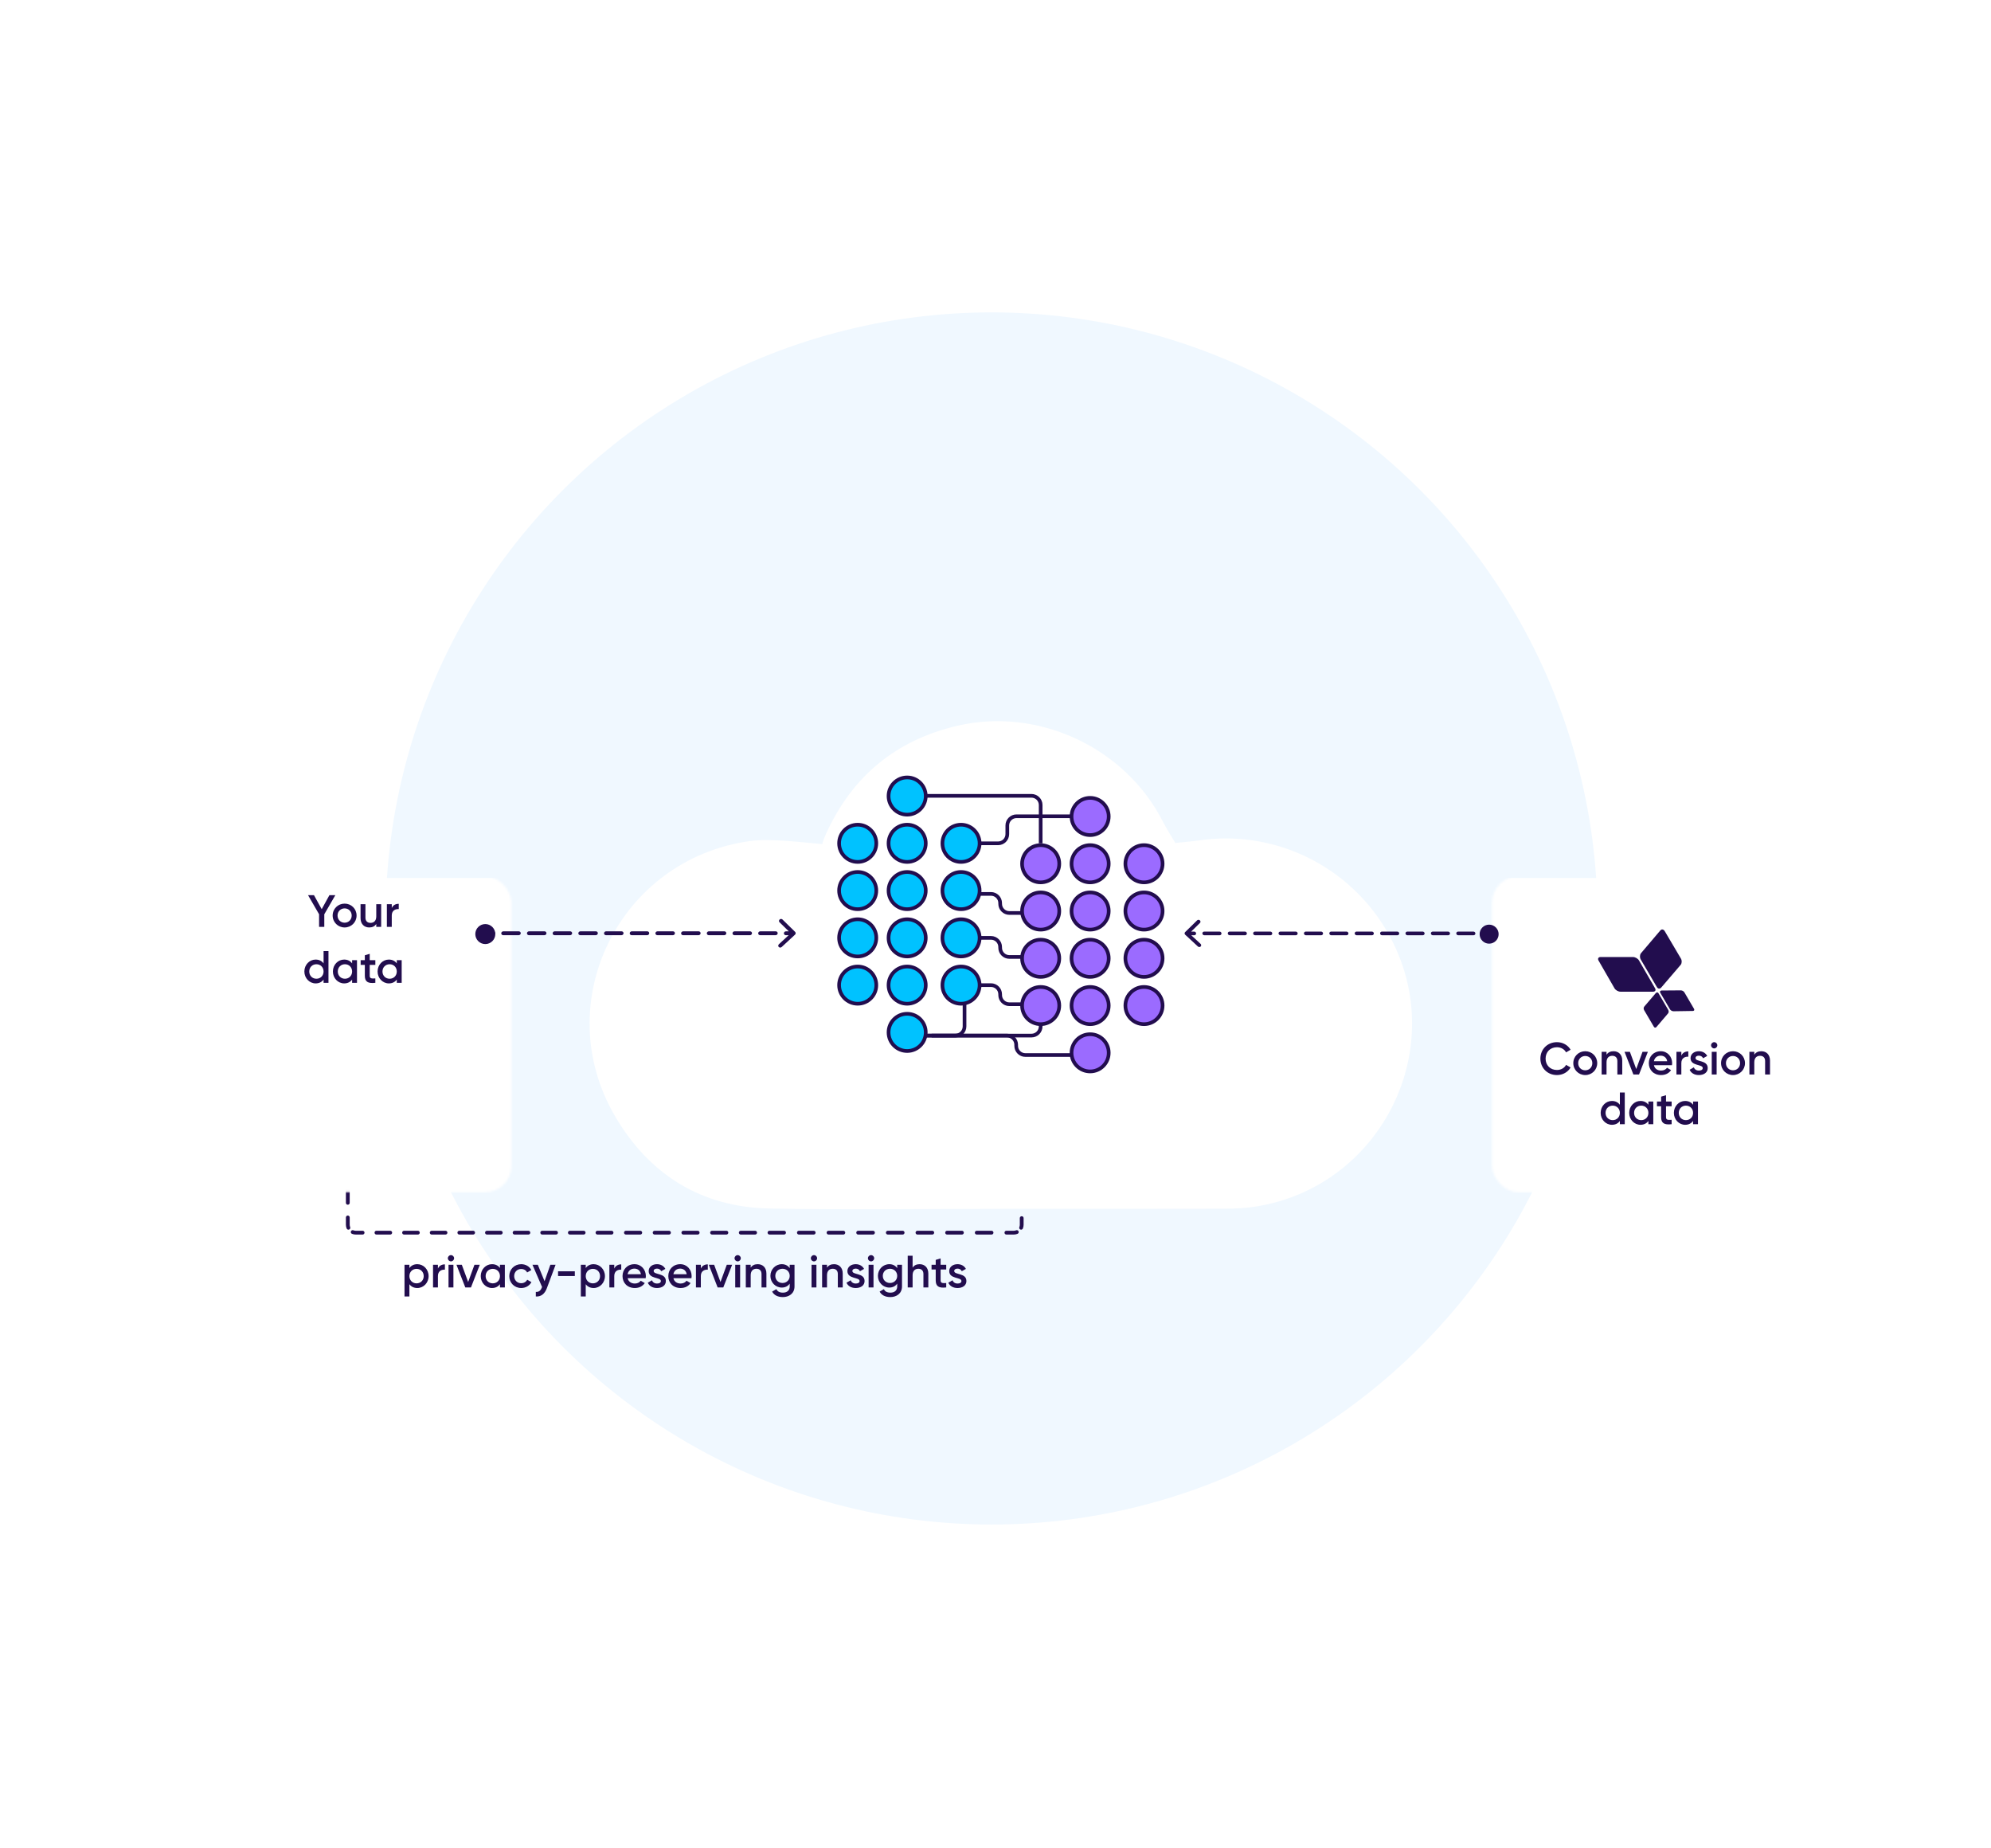 <?xml version="1.0" encoding="UTF-8"?> <svg xmlns="http://www.w3.org/2000/svg" width="961" height="892" viewBox="0 0 961 892" fill="none"><circle cx="478.596" cy="443.229" r="292.479" fill="#F0F8FF"></circle><path d="M167.228 534.011C167.586 533.654 168.165 533.654 168.522 534.011L174.345 539.834C174.703 540.192 174.703 540.771 174.345 541.128C173.988 541.486 173.409 541.486 173.051 541.128L167.875 535.952L162.699 541.128C162.342 541.486 161.763 541.486 161.405 541.128C161.048 540.771 161.048 540.192 161.405 539.834L167.228 534.011ZM494.063 555.817C494.063 556.322 493.654 556.732 493.148 556.732C492.643 556.732 492.233 556.322 492.233 555.817H494.063ZM492.233 562.22C492.233 561.715 492.643 561.305 493.148 561.305C493.654 561.305 494.063 561.715 494.063 562.22H492.233ZM494.063 568.624C494.063 569.13 493.654 569.539 493.148 569.539C492.643 569.539 492.233 569.13 492.233 568.624H494.063ZM492.233 575.028C492.233 574.523 492.643 574.113 493.148 574.113C493.654 574.113 494.063 574.523 494.063 575.028H492.233ZM494.063 581.432C494.063 581.937 493.654 582.347 493.148 582.347C492.643 582.347 492.233 581.937 492.233 581.432H494.063ZM492.233 587.835C492.233 587.33 492.643 586.92 493.148 586.92C493.654 586.92 494.063 587.33 494.063 587.835H492.233ZM493.704 592.849C493.51 593.316 492.975 593.537 492.508 593.344C492.041 593.15 491.82 592.615 492.013 592.148L493.704 592.849ZM490.442 593.72C490.908 593.526 491.444 593.748 491.637 594.214C491.831 594.681 491.609 595.217 491.143 595.41L490.442 593.72ZM485.754 595.77C485.248 595.77 484.839 595.36 484.839 594.855C484.839 594.349 485.248 593.94 485.754 593.94V595.77ZM478.6 593.94C479.105 593.94 479.515 594.349 479.515 594.855C479.515 595.36 479.105 595.77 478.6 595.77V593.94ZM471.446 595.77C470.94 595.77 470.531 595.36 470.531 594.855C470.531 594.349 470.94 593.94 471.446 593.94V595.77ZM464.292 593.94C464.797 593.94 465.207 594.349 465.207 594.855C465.207 595.36 464.797 595.77 464.292 595.77V593.94ZM457.138 595.77C456.632 595.77 456.223 595.36 456.223 594.855C456.223 594.349 456.632 593.94 457.138 593.94V595.77ZM449.984 593.94C450.489 593.94 450.899 594.349 450.899 594.855C450.899 595.36 450.489 595.77 449.984 595.77V593.94ZM442.83 595.77C442.324 595.77 441.915 595.36 441.915 594.855C441.915 594.349 442.324 593.94 442.83 593.94V595.77ZM435.676 593.94C436.181 593.94 436.591 594.349 436.591 594.855C436.591 595.36 436.181 595.77 435.676 595.77V593.94ZM428.522 595.77C428.016 595.77 427.607 595.36 427.607 594.855C427.607 594.349 428.016 593.94 428.522 593.94V595.77ZM421.368 593.94C421.873 593.94 422.283 594.349 422.283 594.855C422.283 595.36 421.873 595.77 421.368 595.77V593.94ZM414.214 595.77C413.708 595.77 413.299 595.36 413.299 594.855C413.299 594.349 413.708 593.94 414.214 593.94V595.77ZM407.06 593.94C407.565 593.94 407.975 594.349 407.975 594.855C407.975 595.36 407.565 595.77 407.06 595.77V593.94ZM399.906 595.77C399.4 595.77 398.991 595.36 398.991 594.855C398.991 594.349 399.4 593.94 399.906 593.94V595.77ZM392.751 593.94C393.257 593.94 393.666 594.349 393.666 594.855C393.666 595.36 393.257 595.77 392.751 595.77V593.94ZM385.597 595.77C385.092 595.77 384.682 595.36 384.682 594.855C384.682 594.349 385.092 593.94 385.597 593.94V595.77ZM378.443 593.94C378.949 593.94 379.358 594.349 379.358 594.855C379.358 595.36 378.949 595.77 378.443 595.77V593.94ZM371.402 595.77C370.897 595.77 370.487 595.36 370.487 594.855C370.487 594.349 370.897 593.94 371.402 593.94V595.77ZM364.473 593.94C364.978 593.94 365.388 594.349 365.388 594.855C365.388 595.36 364.978 595.77 364.473 595.77V593.94ZM357.544 595.77C357.038 595.77 356.629 595.36 356.629 594.855C356.629 594.349 357.038 593.94 357.544 593.94V595.77ZM350.615 593.94C351.12 593.94 351.53 594.349 351.53 594.855C351.53 595.36 351.12 595.77 350.615 595.77V593.94ZM343.686 595.77C343.18 595.77 342.771 595.36 342.771 594.855C342.771 594.349 343.18 593.94 343.686 593.94V595.77ZM336.757 593.94C337.262 593.94 337.672 594.349 337.672 594.855C337.672 595.36 337.262 595.77 336.757 595.77V593.94ZM329.828 595.77C329.322 595.77 328.913 595.36 328.913 594.855C328.913 594.349 329.322 593.94 329.828 593.94V595.77ZM322.899 593.94C323.404 593.94 323.814 594.349 323.814 594.855C323.814 595.36 323.404 595.77 322.899 595.77V593.94ZM315.97 595.77C315.464 595.77 315.055 595.36 315.055 594.855C315.055 594.349 315.464 593.94 315.97 593.94V595.77ZM309.04 593.94C309.546 593.94 309.955 594.349 309.955 594.855C309.955 595.36 309.546 595.77 309.04 595.77V593.94ZM302.111 595.77C301.606 595.77 301.196 595.36 301.196 594.855C301.196 594.349 301.606 593.94 302.111 593.94V595.77ZM295.182 593.94C295.688 593.94 296.097 594.349 296.097 594.855C296.097 595.36 295.688 595.77 295.182 595.77V593.94ZM288.384 595.77C287.878 595.77 287.469 595.36 287.469 594.855C287.469 594.349 287.878 593.94 288.384 593.94V595.77ZM281.716 593.94C282.221 593.94 282.631 594.349 282.631 594.855C282.631 595.36 282.221 595.77 281.716 595.77V593.94ZM275.048 595.77C274.542 595.77 274.133 595.36 274.133 594.855C274.133 594.349 274.542 593.94 275.048 593.94V595.77ZM268.38 593.94C268.885 593.94 269.295 594.349 269.295 594.855C269.295 595.36 268.885 595.77 268.38 595.77V593.94ZM261.712 595.77C261.206 595.77 260.797 595.36 260.797 594.855C260.797 594.349 261.206 593.94 261.712 593.94V595.77ZM255.043 593.94C255.549 593.94 255.958 594.349 255.958 594.855C255.958 595.36 255.549 595.77 255.043 595.77V593.94ZM248.375 595.77C247.87 595.77 247.46 595.36 247.46 594.855C247.46 594.349 247.87 593.94 248.375 593.94V595.77ZM241.707 593.94C242.213 593.94 242.622 594.349 242.622 594.855C242.622 595.36 242.213 595.77 241.707 595.77V593.94ZM235.039 595.77C234.534 595.77 234.124 595.36 234.124 594.855C234.124 594.349 234.534 593.94 235.039 593.94V595.77ZM228.371 593.94C228.877 593.94 229.286 594.349 229.286 594.855C229.286 595.36 228.877 595.77 228.371 595.77V593.94ZM221.703 595.77C221.198 595.77 220.788 595.36 220.788 594.855C220.788 594.349 221.198 593.94 221.703 593.94V595.77ZM215.035 593.94C215.54 593.94 215.95 594.349 215.95 594.855C215.95 595.36 215.54 595.77 215.035 595.77V593.94ZM208.367 595.77C207.862 595.77 207.452 595.36 207.452 594.855C207.452 594.349 207.862 593.94 208.367 593.94V595.77ZM201.699 593.94C202.204 593.94 202.614 594.349 202.614 594.855C202.614 595.36 202.204 595.77 201.699 595.77V593.94ZM195.031 595.77C194.526 595.77 194.116 595.36 194.116 594.855C194.116 594.349 194.526 593.94 195.031 593.94V595.77ZM188.363 593.94C188.868 593.94 189.278 594.349 189.278 594.855C189.278 595.36 188.868 595.77 188.363 595.77V593.94ZM181.695 595.77C181.189 595.77 180.78 595.36 180.78 594.855C180.78 594.349 181.189 593.94 181.695 593.94V595.77ZM175.027 593.94C175.532 593.94 175.942 594.349 175.942 594.855C175.942 595.36 175.532 595.77 175.027 595.77V593.94ZM169.881 595.41C169.414 595.217 169.193 594.681 169.386 594.214C169.58 593.748 170.115 593.526 170.582 593.72L169.881 595.41ZM169.01 592.148C169.204 592.615 168.982 593.15 168.515 593.344C168.049 593.537 167.513 593.316 167.32 592.849L169.01 592.148ZM166.96 587.514C166.96 587.008 167.37 586.599 167.875 586.599C168.381 586.599 168.79 587.008 168.79 587.514H166.96ZM168.79 580.466C168.79 580.972 168.381 581.381 167.875 581.381C167.37 581.381 166.96 580.972 166.96 580.466H168.79ZM166.96 573.419C166.96 572.913 167.37 572.504 167.875 572.504C168.381 572.504 168.79 572.913 168.79 573.419H166.96ZM168.79 566.371C168.79 566.877 168.381 567.286 167.875 567.286C167.37 567.286 166.96 566.877 166.96 566.371H168.79ZM166.96 559.324C166.96 558.819 167.37 558.409 167.875 558.409C168.381 558.409 168.79 558.819 168.79 559.324H166.96ZM168.79 552.277C168.79 552.782 168.381 553.192 167.875 553.192C167.37 553.192 166.96 552.782 166.96 552.277H168.79ZM166.96 545.229C166.96 544.724 167.37 544.314 167.875 544.314C168.381 544.314 168.79 544.724 168.79 545.229H166.96ZM168.79 538.182C168.79 538.687 168.381 539.097 167.875 539.097C167.37 539.097 166.96 538.687 166.96 538.182H168.79ZM494.063 552.615V555.817H492.233V552.615H494.063ZM494.063 562.22V568.624H492.233V562.22H494.063ZM494.063 575.028V581.432H492.233V575.028H494.063ZM494.063 587.835V591.037H492.233V587.835H494.063ZM494.063 591.037C494.063 591.677 493.936 592.29 493.704 592.849L492.013 592.148C492.155 591.807 492.233 591.432 492.233 591.037H494.063ZM491.143 595.41C490.583 595.642 489.971 595.77 489.331 595.77V593.94C489.726 593.94 490.101 593.861 490.442 593.72L491.143 595.41ZM489.331 595.77H485.754V593.94H489.331V595.77ZM478.6 595.77H471.446V593.94H478.6V595.77ZM464.292 595.77H457.138V593.94H464.292V595.77ZM449.984 595.77H442.83V593.94H449.984V595.77ZM435.676 595.77H428.522V593.94H435.676V595.77ZM421.368 595.77H414.214V593.94H421.368V595.77ZM407.06 595.77H399.906V593.94H407.06V595.77ZM392.751 595.77H385.597V593.94H392.751V595.77ZM378.443 595.77H374.866V593.94H378.443V595.77ZM374.866 595.77H371.402V593.94H374.866V595.77ZM364.473 595.77H357.544V593.94H364.473V595.77ZM350.615 595.77H343.686V593.94H350.615V595.77ZM336.757 595.77H329.828V593.94H336.757V595.77ZM322.899 595.77H315.97V593.94H322.899V595.77ZM309.04 595.77H302.111V593.94H309.04V595.77ZM295.182 595.77H291.718V593.94H295.182V595.77ZM291.718 595.77H288.384V593.94H291.718V595.77ZM281.716 595.77H275.048V593.94H281.716V595.77ZM268.38 595.77H261.712V593.94H268.38V595.77ZM255.043 595.77H248.375V593.94H255.043V595.77ZM241.707 595.77H235.039V593.94H241.707V595.77ZM228.371 595.77H221.703V593.94H228.371V595.77ZM215.035 595.77H208.367V593.94H215.035V595.77ZM201.699 595.77H195.031V593.94H201.699V595.77ZM188.363 595.77H181.695V593.94H188.363V595.77ZM175.027 595.77H171.693V593.94H175.027V595.77ZM171.693 595.77C171.053 595.77 170.44 595.642 169.881 595.41L170.582 593.72C170.923 593.861 171.297 593.94 171.693 593.94V595.77ZM167.32 592.849C167.088 592.29 166.96 591.677 166.96 591.037H168.79C168.79 591.432 168.869 591.807 169.01 592.148L167.32 592.849ZM166.96 591.037V587.514H168.79V591.037H166.96ZM166.96 580.466V573.419H168.79V580.466H166.96ZM166.96 566.371V559.324H168.79V566.371H166.96ZM166.96 552.277V545.229H168.79V552.277H166.96ZM166.96 538.182V534.658H168.79V538.182H166.96Z" fill="#220D4E"></path><g filter="url(#filter0_d_9710_376925)"><path d="M482.68 542.177C445.615 542.188 408.55 542.713 371.495 542.023C338.477 541.415 313.39 525.648 296.922 497.584C264.667 442.641 298.9 373.238 362.309 364.659C371.825 363.372 387.254 365.336 396.904 366.18C396.904 366.18 397.139 364.659 398.735 361.137C411.289 333.485 432.463 315.957 462.134 309.057C501.258 299.953 543.174 319.664 561.289 355.308C563.133 358.933 567.314 365.617 567.314 365.617C567.314 365.617 574.811 364.958 578.673 364.391C617.077 358.737 654.935 378.604 672.278 413.506C698.941 467.162 665.522 531.673 606.119 541.075C601.238 541.848 596.233 542.105 591.289 542.116C555.089 542.208 518.879 542.167 482.68 542.177Z" fill="white"></path></g><path d="M446.915 384.049H497.867C500.316 384.049 502.301 386.034 502.301 388.482V406.968" stroke="#220D4E" stroke-width="1.773"></path><path d="M446.915 499.754H497.867C500.316 499.754 502.301 497.769 502.301 495.32V488.46" stroke="#220D4E" stroke-width="1.773"></path><path d="M449.672 499.754H486.053C488.502 499.754 490.487 501.739 490.487 504.187V504.706C490.487 507.155 492.472 509.14 494.92 509.14H518.241" stroke="#220D4E" stroke-width="1.773"></path><path d="M436.24 499.754H461.118C463.567 499.754 465.552 497.769 465.552 495.32V484.619" stroke="#220D4E" stroke-width="1.773"></path><path d="M470.786 406.967H481.766C484.215 406.967 486.199 404.982 486.199 402.533V398.344C486.199 395.895 488.184 393.91 490.633 393.91H517.273" stroke="#220D4E" stroke-width="1.773"></path><path d="M470.786 431.377H478.317C480.766 431.377 482.751 433.362 482.751 435.81V436.16C482.751 438.608 484.736 440.593 487.184 440.593H493.515" stroke="#220D4E" stroke-width="1.773"></path><path d="M470.786 452.592H478.317C480.766 452.592 482.751 454.577 482.751 457.025V457.374C482.751 459.823 484.736 461.808 487.184 461.808H493.515" stroke="#220D4E" stroke-width="1.773"></path><path d="M470.786 475.402H478.317C480.766 475.402 482.751 477.387 482.751 479.836V480.185C482.751 482.634 484.736 484.619 487.184 484.619H493.515" stroke="#220D4E" stroke-width="1.773"></path><circle cx="437.858" cy="384.155" r="8.976" fill="#00C2FF" stroke="#220D4E" stroke-width="1.773"></circle><circle cx="437.858" cy="498.214" r="8.976" fill="#00C2FF" stroke="#220D4E" stroke-width="1.773"></circle><circle cx="437.858" cy="406.966" r="8.976" fill="#00C2FF" stroke="#220D4E" stroke-width="1.773"></circle><circle cx="437.858" cy="452.593" r="8.976" fill="#00C2FF" stroke="#220D4E" stroke-width="1.773"></circle><circle cx="437.858" cy="475.403" r="8.976" fill="#00C2FF" stroke="#220D4E" stroke-width="1.773"></circle><circle cx="437.858" cy="429.778" r="8.976" fill="#00C2FF" stroke="#220D4E" stroke-width="1.773"></circle><circle cx="413.988" cy="452.593" r="8.976" fill="#00C2FF" stroke="#220D4E" stroke-width="1.773"></circle><circle cx="413.988" cy="406.966" r="8.976" fill="#00C2FF" stroke="#220D4E" stroke-width="1.773"></circle><circle cx="413.988" cy="475.403" r="8.976" fill="#00C2FF" stroke="#220D4E" stroke-width="1.773"></circle><circle cx="463.86" cy="452.593" r="8.976" fill="#00C2FF" stroke="#220D4E" stroke-width="1.773"></circle><circle cx="413.988" cy="429.778" r="8.976" fill="#00C2FF" stroke="#220D4E" stroke-width="1.773"></circle><circle cx="463.86" cy="406.966" r="8.976" fill="#00C2FF" stroke="#220D4E" stroke-width="1.773"></circle><circle cx="463.86" cy="475.403" r="8.976" fill="#00C2FF" stroke="#220D4E" stroke-width="1.773"></circle><circle cx="463.86" cy="429.778" r="8.976" fill="#00C2FF" stroke="#220D4E" stroke-width="1.773"></circle><circle cx="526.172" cy="394.017" r="8.976" fill="#9B6BFF" stroke="#220D4E" stroke-width="1.773"></circle><circle cx="526.172" cy="508.075" r="8.976" fill="#9B6BFF" stroke="#220D4E" stroke-width="1.773"></circle><circle cx="526.172" cy="416.827" r="8.976" fill="#9B6BFF" stroke="#220D4E" stroke-width="1.773"></circle><circle cx="526.172" cy="462.454" r="8.976" fill="#9B6BFF" stroke="#220D4E" stroke-width="1.773"></circle><circle cx="526.172" cy="485.265" r="8.976" fill="#9B6BFF" stroke="#220D4E" stroke-width="1.773"></circle><circle cx="526.172" cy="439.64" r="8.976" fill="#9B6BFF" stroke="#220D4E" stroke-width="1.773"></circle><circle cx="502.302" cy="462.454" r="8.976" fill="#9B6BFF" stroke="#220D4E" stroke-width="1.773"></circle><circle cx="502.302" cy="416.827" r="8.976" fill="#9B6BFF" stroke="#220D4E" stroke-width="1.773"></circle><circle cx="502.302" cy="485.265" r="8.976" fill="#9B6BFF" stroke="#220D4E" stroke-width="1.773"></circle><circle cx="552.174" cy="462.454" r="8.976" fill="#9B6BFF" stroke="#220D4E" stroke-width="1.773"></circle><circle cx="502.302" cy="439.64" r="8.976" fill="#9B6BFF" stroke="#220D4E" stroke-width="1.773"></circle><circle cx="552.174" cy="416.827" r="8.976" fill="#9B6BFF" stroke="#220D4E" stroke-width="1.773"></circle><circle cx="552.174" cy="485.265" r="8.976" fill="#9B6BFF" stroke="#220D4E" stroke-width="1.773"></circle><circle cx="552.174" cy="439.64" r="8.976" fill="#9B6BFF" stroke="#220D4E" stroke-width="1.773"></circle><g filter="url(#filter1_d_9710_376925)"><mask id="mask0_9710_376925" style="mask-type:alpha" maskUnits="userSpaceOnUse" x="94" y="375" width="153" height="153"><rect x="94.553" y="375.525" width="152.291" height="152.388" rx="12.636" fill="#C4C4C4"></rect></mask><g mask="url(#mask0_9710_376925)"><rect x="93.764" y="376.275" width="153.9" height="152.671" fill="white"></rect></g></g><path d="M161.862 431.982H158.997L155.28 438.76L151.541 431.982H148.677L154.012 441.209V447.287H156.527V441.209L161.862 431.982ZM166.337 447.571C169.551 447.571 172.109 445.057 172.109 441.821C172.109 438.563 169.551 436.07 166.337 436.07C163.144 436.07 160.564 438.563 160.564 441.821C160.564 445.057 163.144 447.571 166.337 447.571ZM166.337 445.276C164.413 445.276 162.926 443.811 162.926 441.821C162.926 439.831 164.413 438.366 166.337 438.366C168.261 438.366 169.748 439.831 169.748 441.821C169.748 443.811 168.261 445.276 166.337 445.276ZM181.613 436.355V442.214C181.613 444.445 180.388 445.363 178.836 445.363C177.349 445.363 176.387 444.488 176.387 442.827V436.355H174.026V443.067C174.026 445.91 175.775 447.571 178.224 447.571C179.71 447.571 180.891 447.025 181.613 445.888V447.287H183.974V436.355H181.613ZM189.097 438.191V436.355H186.735V447.287H189.097V441.777C189.097 439.328 190.912 438.607 192.464 438.716V436.158C191.086 436.158 189.753 436.705 189.097 438.191ZM156.18 458.982V464.907C155.349 463.77 154.059 463.07 152.354 463.07C149.38 463.07 146.91 465.563 146.91 468.821C146.91 472.057 149.38 474.571 152.354 474.571C154.059 474.571 155.349 473.872 156.18 472.713V474.287H158.542V458.982H156.18ZM152.726 472.319C150.758 472.319 149.271 470.854 149.271 468.821C149.271 466.787 150.758 465.323 152.726 465.323C154.693 465.323 156.18 466.787 156.18 468.821C156.18 470.854 154.693 472.319 152.726 472.319ZM169.952 463.355V464.907C169.122 463.77 167.832 463.07 166.126 463.07C163.153 463.07 160.682 465.563 160.682 468.821C160.682 472.057 163.153 474.571 166.126 474.571C167.832 474.571 169.122 473.872 169.952 472.713V474.287H172.314V463.355H169.952ZM166.498 472.319C164.53 472.319 163.043 470.854 163.043 468.821C163.043 466.787 164.53 465.323 166.498 465.323C168.466 465.323 169.952 466.787 169.952 468.821C169.952 470.854 168.466 472.319 166.498 472.319ZM181.167 465.629V463.355H178.455V460.294L176.094 460.993V463.355H174.082V465.629H176.094V470.876C176.094 473.719 177.537 474.724 181.167 474.287V472.166C179.374 472.254 178.455 472.276 178.455 470.876V465.629H181.167ZM191.518 463.355V464.907C190.687 463.77 189.397 463.07 187.692 463.07C184.718 463.07 182.248 465.563 182.248 468.821C182.248 472.057 184.718 474.571 187.692 474.571C189.397 474.571 190.687 473.872 191.518 472.713V474.287H193.88V463.355H191.518ZM188.064 472.319C186.096 472.319 184.609 470.854 184.609 468.821C184.609 466.787 186.096 465.323 188.064 465.323C190.032 465.323 191.518 466.787 191.518 468.821C191.518 470.854 190.032 472.319 188.064 472.319Z" fill="#220D4E"></path><path d="M201.431 610.07C199.726 610.07 198.436 610.77 197.605 611.929V610.355H195.244V625.66H197.605V619.735C198.436 620.872 199.726 621.571 201.431 621.571C204.405 621.571 206.876 619.079 206.876 615.821C206.876 612.585 204.405 610.07 201.431 610.07ZM201.06 619.319C199.092 619.319 197.605 617.854 197.605 615.821C197.605 613.787 199.092 612.323 201.06 612.323C203.028 612.323 204.514 613.787 204.514 615.821C204.514 617.854 203.028 619.319 201.06 619.319ZM211.377 612.191V610.355H209.016V621.287H211.377V615.777C211.377 613.328 213.192 612.607 214.745 612.716V610.158C213.367 610.158 212.033 610.705 211.377 612.191ZM217.67 608.715C218.501 608.715 219.179 608.015 219.179 607.206C219.179 606.375 218.501 605.697 217.67 605.697C216.839 605.697 216.161 606.375 216.161 607.206C216.161 608.015 216.839 608.715 217.67 608.715ZM216.489 621.287H218.851V610.355H216.489V621.287ZM229.005 610.355L225.965 618.663L222.904 610.355H220.324L224.588 621.287H227.321L231.585 610.355H229.005ZM241.312 610.355V611.907C240.481 610.77 239.191 610.07 237.485 610.07C234.512 610.07 232.041 612.563 232.041 615.821C232.041 619.057 234.512 621.571 237.485 621.571C239.191 621.571 240.481 620.872 241.312 619.713V621.287H243.673V610.355H241.312ZM237.857 619.319C235.889 619.319 234.402 617.854 234.402 615.821C234.402 613.787 235.889 612.323 237.857 612.323C239.825 612.323 241.312 613.787 241.312 615.821C241.312 617.854 239.825 619.319 237.857 619.319ZM251.585 621.571C253.728 621.571 255.587 620.456 256.505 618.729L254.472 617.57C253.947 618.576 252.875 619.254 251.564 619.254C249.639 619.254 248.175 617.789 248.175 615.821C248.175 613.853 249.639 612.388 251.564 612.388C252.875 612.388 253.947 613.044 254.428 614.072L256.461 612.891C255.587 611.186 253.728 610.07 251.585 610.07C248.284 610.07 245.813 612.563 245.813 615.821C245.813 619.057 248.284 621.571 251.585 621.571ZM265.644 610.355L262.846 618.292L259.588 610.355H257.008L261.643 621.09L261.534 621.309C260.987 622.752 260.156 623.539 258.626 623.452V625.66C261.14 625.813 262.933 624.414 263.961 621.637L268.159 610.355H265.644ZM269.361 615.777H277.451V613.503H269.361V615.777ZM286.542 610.07C284.837 610.07 283.547 610.77 282.716 611.929V610.355H280.354V625.66H282.716V619.735C283.547 620.872 284.837 621.571 286.542 621.571C289.516 621.571 291.986 619.079 291.986 615.821C291.986 612.585 289.516 610.07 286.542 610.07ZM286.17 619.319C284.202 619.319 282.716 617.854 282.716 615.821C282.716 613.787 284.202 612.323 286.17 612.323C288.138 612.323 289.625 613.787 289.625 615.821C289.625 617.854 288.138 619.319 286.17 619.319ZM296.488 612.191V610.355H294.127V621.287H296.488V615.777C296.488 613.328 298.303 612.607 299.855 612.716V610.158C298.478 610.158 297.144 610.705 296.488 612.191ZM302.946 616.827H311.648C311.692 616.521 311.736 616.171 311.736 615.843C311.736 612.694 309.505 610.07 306.247 610.07C302.815 610.07 300.475 612.585 300.475 615.821C300.475 619.101 302.815 621.571 306.422 621.571C308.565 621.571 310.205 620.675 311.211 619.188L309.265 618.051C308.74 618.816 307.756 619.407 306.444 619.407C304.695 619.407 303.318 618.532 302.946 616.827ZM302.924 614.903C303.252 613.263 304.455 612.213 306.226 612.213C307.647 612.213 309.024 613.022 309.352 614.903H302.924ZM315.507 613.372C315.507 612.585 316.251 612.213 317.103 612.213C318 612.213 318.765 612.607 319.159 613.46L321.148 612.344C320.383 610.901 318.896 610.07 317.103 610.07C314.873 610.07 313.102 611.36 313.102 613.416C313.102 617.33 318.984 616.236 318.984 618.182C318.984 619.057 318.175 619.407 317.125 619.407C315.923 619.407 315.048 618.816 314.698 617.832L312.665 619.013C313.364 620.587 314.939 621.571 317.125 621.571C319.487 621.571 321.389 620.391 321.389 618.204C321.389 614.159 315.507 615.362 315.507 613.372ZM325.046 616.827H333.748C333.792 616.521 333.835 616.171 333.835 615.843C333.835 612.694 331.605 610.07 328.347 610.07C324.914 610.07 322.575 612.585 322.575 615.821C322.575 619.101 324.914 621.571 328.522 621.571C330.665 621.571 332.305 620.675 333.31 619.188L331.365 618.051C330.84 618.816 329.856 619.407 328.544 619.407C326.795 619.407 325.417 618.532 325.046 616.827ZM325.024 614.903C325.352 613.263 326.554 612.213 328.325 612.213C329.747 612.213 331.124 613.022 331.452 614.903H325.024ZM338.275 612.191V610.355H335.913V621.287H338.275V615.777C338.275 613.328 340.089 612.607 341.642 612.716V610.158C340.264 610.158 338.93 610.705 338.275 612.191ZM350.799 610.355L347.759 618.663L344.698 610.355H342.118L346.382 621.287H349.115L353.379 610.355H350.799ZM356.055 608.715C356.886 608.715 357.563 608.015 357.563 607.206C357.563 606.375 356.886 605.697 356.055 605.697C355.224 605.697 354.546 606.375 354.546 607.206C354.546 608.015 355.224 608.715 356.055 608.715ZM354.874 621.287H357.235V610.355H354.874V621.287ZM365.728 610.07C364.241 610.07 363.06 610.617 362.339 611.754V610.355H359.977V621.287H362.339V615.427C362.339 613.197 363.563 612.279 365.115 612.279C366.602 612.279 367.564 613.153 367.564 614.815V621.287H369.926V614.575C369.926 611.732 368.177 610.07 365.728 610.07ZM381.171 610.355V611.973C380.34 610.792 379.05 610.07 377.366 610.07C374.283 610.07 371.856 612.585 371.856 615.712C371.856 618.838 374.283 621.353 377.366 621.353C379.05 621.353 380.34 620.631 381.171 619.45V620.784C381.171 622.686 379.946 623.802 377.913 623.802C376.01 623.802 375.201 623.058 374.72 622.118L372.687 623.299C373.605 625.048 375.464 625.944 377.869 625.944C380.733 625.944 383.488 624.304 383.488 620.784V610.355H381.171ZM377.694 619.144C375.704 619.144 374.218 617.679 374.218 615.712C374.218 613.744 375.704 612.279 377.694 612.279C379.684 612.279 381.171 613.744 381.171 615.712C381.171 617.679 379.684 619.144 377.694 619.144ZM392.888 608.715C393.718 608.715 394.396 608.015 394.396 607.206C394.396 606.375 393.718 605.697 392.888 605.697C392.057 605.697 391.379 606.375 391.379 607.206C391.379 608.015 392.057 608.715 392.888 608.715ZM391.707 621.287H394.068V610.355H391.707V621.287ZM402.561 610.07C401.074 610.07 399.893 610.617 399.171 611.754V610.355H396.81V621.287H399.171V615.427C399.171 613.197 400.396 612.279 401.948 612.279C403.435 612.279 404.397 613.153 404.397 614.815V621.287H406.759V614.575C406.759 611.732 405.009 610.07 402.561 610.07ZM411.422 613.372C411.422 612.585 412.165 612.213 413.018 612.213C413.915 612.213 414.68 612.607 415.074 613.46L417.063 612.344C416.298 610.901 414.811 610.07 413.018 610.07C410.788 610.07 409.017 611.36 409.017 613.416C409.017 617.33 414.899 616.236 414.899 618.182C414.899 619.057 414.09 619.407 413.04 619.407C411.838 619.407 410.963 618.816 410.613 617.832L408.58 619.013C409.279 620.587 410.854 621.571 413.04 621.571C415.401 621.571 417.304 620.391 417.304 618.204C417.304 614.159 411.422 615.362 411.422 613.372ZM420.432 608.715C421.263 608.715 421.941 608.015 421.941 607.206C421.941 606.375 421.263 605.697 420.432 605.697C419.601 605.697 418.923 606.375 418.923 607.206C418.923 608.015 419.601 608.715 420.432 608.715ZM419.251 621.287H421.613V610.355H419.251V621.287ZM433.057 610.355V611.973C432.226 610.792 430.936 610.07 429.252 610.07C426.169 610.07 423.742 612.585 423.742 615.712C423.742 618.838 426.169 621.353 429.252 621.353C430.936 621.353 432.226 620.631 433.057 619.45V620.784C433.057 622.686 431.832 623.802 429.799 623.802C427.897 623.802 427.088 623.058 426.607 622.118L424.573 623.299C425.492 625.048 427.35 625.944 429.755 625.944C432.62 625.944 435.374 624.304 435.374 620.784V610.355H433.057ZM429.58 619.144C427.591 619.144 426.104 617.679 426.104 615.712C426.104 613.744 427.591 612.279 429.58 612.279C431.57 612.279 433.057 613.744 433.057 615.712C433.057 617.679 431.57 619.144 429.58 619.144ZM443.877 610.07C442.391 610.07 441.21 610.617 440.488 611.754V605.982H438.127V621.287H440.488V615.427C440.488 613.197 441.713 612.279 443.265 612.279C444.752 612.279 445.714 613.153 445.714 614.815V621.287H448.075V614.575C448.075 611.732 446.326 610.07 443.877 610.07ZM456.718 612.629V610.355H454.007V607.294L451.646 607.993V610.355H449.634V612.629H451.646V617.876C451.646 620.719 453.089 621.724 456.718 621.287V619.166C454.925 619.254 454.007 619.276 454.007 617.876V612.629H456.718ZM460.575 613.372C460.575 612.585 461.319 612.213 462.171 612.213C463.068 612.213 463.833 612.607 464.227 613.46L466.216 612.344C465.451 610.901 463.964 610.07 462.171 610.07C459.941 610.07 458.17 611.36 458.17 613.416C458.17 617.33 464.052 616.236 464.052 618.182C464.052 619.057 463.243 619.407 462.193 619.407C460.991 619.407 460.116 618.816 459.766 617.832L457.733 619.013C458.432 620.587 460.007 621.571 462.193 621.571C464.555 621.571 466.457 620.391 466.457 618.204C466.457 614.159 460.575 615.362 460.575 613.372Z" fill="#220D4E"></path><path d="M383.744 451.038C384.14 450.671 384.158 450.077 383.784 449.71L377.69 443.738C377.316 443.371 376.692 443.371 376.296 443.738C375.9 444.104 375.882 444.698 376.256 445.065L381.673 450.374L375.938 455.683C375.542 456.05 375.524 456.644 375.898 457.01C376.272 457.377 376.896 457.377 377.292 457.01L383.744 451.038ZM234.276 449.436C233.731 449.436 233.277 449.856 233.262 450.375C233.246 450.893 233.675 451.313 234.219 451.313L234.276 449.436ZM237.94 451.313C238.484 451.313 238.938 450.893 238.954 450.374C238.969 449.856 238.541 449.436 237.996 449.436L237.94 451.313ZM242.957 449.436C242.412 449.436 241.958 449.856 241.943 450.374C241.927 450.893 242.356 451.313 242.901 451.313L242.957 449.436ZM250.342 451.313C250.886 451.313 251.34 450.893 251.355 450.374C251.371 449.856 250.942 449.436 250.398 449.436L250.342 451.313ZM255.358 449.436C254.814 449.436 254.36 449.856 254.345 450.374C254.329 450.893 254.758 451.313 255.302 451.313L255.358 449.436ZM262.743 451.313C263.288 451.313 263.742 450.893 263.757 450.374C263.773 449.856 263.344 449.436 262.799 449.436L262.743 451.313ZM267.76 449.436C267.216 449.436 266.762 449.856 266.746 450.374C266.731 450.893 267.159 451.313 267.704 451.313L267.76 449.436ZM275.145 451.313C275.689 451.313 276.143 450.893 276.159 450.374C276.174 449.856 275.746 449.436 275.201 449.436L275.145 451.313ZM280.162 449.436C279.617 449.436 279.163 449.856 279.148 450.374C279.132 450.893 279.561 451.313 280.105 451.313L280.162 449.436ZM287.546 451.313C288.091 451.313 288.545 450.893 288.56 450.374C288.576 449.856 288.147 449.436 287.603 449.436L287.546 451.313ZM292.563 449.436C292.019 449.436 291.565 449.856 291.55 450.374C291.534 450.893 291.963 451.313 292.507 451.313L292.563 449.436ZM299.948 451.313C300.493 451.313 300.946 450.893 300.962 450.374C300.978 449.856 300.549 449.436 300.004 449.436L299.948 451.313ZM304.965 449.436C304.421 449.436 303.967 449.856 303.951 450.374C303.936 450.893 304.364 451.313 304.909 451.313L304.965 449.436ZM312.35 451.313C312.894 451.313 313.348 450.893 313.364 450.374C313.379 449.856 312.95 449.436 312.406 449.436L312.35 451.313ZM317.367 449.436C316.822 449.436 316.368 449.856 316.353 450.374C316.337 450.893 316.766 451.313 317.31 451.313L317.367 449.436ZM324.751 451.313C325.296 451.313 325.75 450.893 325.765 450.374C325.781 449.856 325.352 449.436 324.808 449.436L324.751 451.313ZM329.768 449.436C329.224 449.436 328.77 449.856 328.754 450.374C328.739 450.893 329.168 451.313 329.712 451.313L329.768 449.436ZM337.153 451.313C337.697 451.313 338.151 450.893 338.167 450.374C338.182 449.856 337.754 449.436 337.209 449.436L337.153 451.313ZM342.17 449.436C341.626 449.436 341.172 449.856 341.156 450.374C341.141 450.893 341.569 451.313 342.114 451.313L342.17 449.436ZM349.555 451.313C350.099 451.313 350.553 450.892 350.569 450.374C350.584 449.856 350.155 449.436 349.611 449.436L349.555 451.313ZM354.572 449.436C354.027 449.436 353.573 449.856 353.558 450.374C353.542 450.892 353.971 451.313 354.515 451.313L354.572 449.436ZM361.956 451.313C362.501 451.313 362.955 450.892 362.97 450.374C362.986 449.856 362.557 449.436 362.013 449.436L361.956 451.313ZM366.973 449.436C366.429 449.436 365.975 449.856 365.959 450.374C365.944 450.892 366.373 451.313 366.917 451.313L366.973 449.436ZM374.358 451.313C374.902 451.313 375.356 450.892 375.372 450.374C375.387 449.856 374.959 449.436 374.414 449.436L374.358 451.313ZM379.375 449.436C378.83 449.436 378.377 449.856 378.361 450.374C378.345 450.892 378.774 451.313 379.319 451.313L379.375 449.436ZM234.219 451.313L237.94 451.313L237.996 449.436L234.276 449.436L234.219 451.313ZM242.901 451.313L250.342 451.313L250.398 449.436L242.957 449.436L242.901 451.313ZM255.302 451.313L262.743 451.313L262.799 449.436L255.358 449.436L255.302 451.313ZM267.704 451.313L275.145 451.313L275.201 449.436L267.76 449.436L267.704 451.313ZM280.105 451.313L287.546 451.313L287.603 449.436L280.162 449.436L280.105 451.313ZM292.507 451.313L299.948 451.313L300.004 449.436L292.563 449.436L292.507 451.313ZM304.909 451.313L312.35 451.313L312.406 449.436L304.965 449.436L304.909 451.313ZM317.31 451.313L324.751 451.313L324.808 449.436L317.367 449.436L317.31 451.313ZM329.712 451.313L337.153 451.313L337.209 449.436L329.768 449.436L329.712 451.313ZM342.114 451.313L349.555 451.313L349.611 449.436L342.17 449.436L342.114 451.313ZM354.515 451.313L361.956 451.313L362.013 449.436L354.572 449.436L354.515 451.313ZM366.917 451.313L374.358 451.313L374.414 449.436L366.973 449.436L366.917 451.313ZM379.319 451.313L383.039 451.313L383.095 449.436L379.375 449.436L379.319 451.313Z" fill="#220D4E"></path><circle cx="234.243" cy="450.762" r="3.865" fill="#220D4E" stroke="#220D4E" stroke-width="1.925"></circle><g filter="url(#filter2_d_9710_376925)"><mask id="mask1_9710_376925" style="mask-type:alpha" maskUnits="userSpaceOnUse" x="720" y="375" width="153" height="153"><rect x="720.222" y="375.527" width="152.291" height="152.388" rx="12.636" fill="#C4C4C4"></rect></mask><g mask="url(#mask1_9710_376925)"><rect x="719.433" y="376.277" width="153.9" height="152.671" fill="white"></rect><path d="M751.504 471.417C754.325 471.417 756.818 469.974 758.086 467.744L755.899 466.497C755.112 468.006 753.428 468.968 751.504 468.968C748.203 468.968 746.016 466.629 746.016 463.48C746.016 460.332 748.203 457.992 751.504 457.992C753.428 457.992 755.09 458.954 755.899 460.463L758.086 459.195C756.796 456.964 754.303 455.543 751.504 455.543C746.847 455.543 743.502 459.042 743.502 463.48C743.502 467.919 746.847 471.417 751.504 471.417ZM765.16 471.417C768.374 471.417 770.933 468.903 770.933 465.667C770.933 462.409 768.374 459.916 765.16 459.916C761.968 459.916 759.388 462.409 759.388 465.667C759.388 468.903 761.968 471.417 765.16 471.417ZM765.16 469.121C763.236 469.121 761.749 467.656 761.749 465.667C761.749 463.677 763.236 462.212 765.16 462.212C767.084 462.212 768.571 463.677 768.571 465.667C768.571 467.656 767.084 469.121 765.16 469.121ZM778.818 459.916C777.332 459.916 776.151 460.463 775.429 461.6V460.2H773.068V471.133H775.429V465.273C775.429 463.043 776.654 462.125 778.206 462.125C779.693 462.125 780.655 462.999 780.655 464.661V471.133H783.016V464.42C783.016 461.578 781.267 459.916 778.818 459.916ZM792.8 460.2L789.761 468.509L786.7 460.2H784.12L788.384 471.133H791.117L795.38 460.2H792.8ZM798.307 466.672H807.009C807.053 466.366 807.097 466.016 807.097 465.688C807.097 462.54 804.867 459.916 801.609 459.916C798.176 459.916 795.836 462.431 795.836 465.667C795.836 468.946 798.176 471.417 801.784 471.417C803.926 471.417 805.566 470.521 806.572 469.034L804.626 467.897C804.101 468.662 803.117 469.252 801.806 469.252C800.056 469.252 798.679 468.378 798.307 466.672ZM798.285 464.748C798.613 463.108 799.816 462.059 801.587 462.059C803.008 462.059 804.386 462.868 804.714 464.748H798.285ZM811.536 462.037V460.2H809.175V471.133H811.536V465.623C811.536 463.174 813.351 462.452 814.903 462.562V460.004C813.526 460.004 812.192 460.55 811.536 462.037ZM818.385 463.218C818.385 462.431 819.128 462.059 819.981 462.059C820.877 462.059 821.642 462.452 822.036 463.305L824.026 462.19C823.26 460.747 821.774 459.916 819.981 459.916C817.751 459.916 815.979 461.206 815.979 463.261C815.979 467.175 821.861 466.082 821.861 468.028C821.861 468.903 821.052 469.252 820.003 469.252C818.8 469.252 817.925 468.662 817.576 467.678L815.542 468.859C816.242 470.433 817.816 471.417 820.003 471.417C822.364 471.417 824.266 470.236 824.266 468.05C824.266 464.005 818.385 465.207 818.385 463.218ZM827.395 458.561C828.225 458.561 828.903 457.861 828.903 457.052C828.903 456.221 828.225 455.543 827.395 455.543C826.564 455.543 825.886 456.221 825.886 457.052C825.886 457.861 826.564 458.561 827.395 458.561ZM826.214 471.133H828.575V460.2H826.214V471.133ZM836.477 471.417C839.691 471.417 842.25 468.903 842.25 465.667C842.25 462.409 839.691 459.916 836.477 459.916C833.285 459.916 830.705 462.409 830.705 465.667C830.705 468.903 833.285 471.417 836.477 471.417ZM836.477 469.121C834.553 469.121 833.066 467.656 833.066 465.667C833.066 463.677 834.553 462.212 836.477 462.212C838.401 462.212 839.888 463.677 839.888 465.667C839.888 467.656 838.401 469.121 836.477 469.121ZM850.135 459.916C848.648 459.916 847.468 460.463 846.746 461.6V460.2H844.385V471.133H846.746V465.273C846.746 463.043 847.971 462.125 849.523 462.125C851.01 462.125 851.972 462.999 851.972 464.661V471.133H854.333V464.42C854.333 461.578 852.584 459.916 850.135 459.916ZM781.865 479.827V485.753C781.034 484.616 779.744 483.916 778.039 483.916C775.065 483.916 772.594 486.409 772.594 489.667C772.594 492.903 775.065 495.417 778.039 495.417C779.744 495.417 781.034 494.717 781.865 493.559V495.133H784.227V479.827H781.865ZM778.41 493.165C776.443 493.165 774.956 491.7 774.956 489.667C774.956 487.633 776.443 486.168 778.41 486.168C780.378 486.168 781.865 487.633 781.865 489.667C781.865 491.7 780.378 493.165 778.41 493.165ZM795.637 484.2V485.753C794.807 484.616 793.517 483.916 791.811 483.916C788.837 483.916 786.367 486.409 786.367 489.667C786.367 492.903 788.837 495.417 791.811 495.417C793.517 495.417 794.807 494.717 795.637 493.559V495.133H797.999V484.2H795.637ZM792.183 493.165C790.215 493.165 788.728 491.7 788.728 489.667C788.728 487.633 790.215 486.168 792.183 486.168C794.151 486.168 795.637 487.633 795.637 489.667C795.637 491.7 794.151 493.165 792.183 493.165ZM806.851 486.474V484.2H804.14V481.139L801.779 481.839V484.2H799.767V486.474H801.779V491.722C801.779 494.564 803.222 495.57 806.851 495.133V493.012C805.059 493.099 804.14 493.121 804.14 491.722V486.474H806.851ZM817.203 484.2V485.753C816.372 484.616 815.082 483.916 813.377 483.916C810.403 483.916 807.933 486.409 807.933 489.667C807.933 492.903 810.403 495.417 813.377 495.417C815.082 495.417 816.372 494.717 817.203 493.559V495.133H819.565V484.2H817.203ZM813.749 493.165C811.781 493.165 810.294 491.7 810.294 489.667C810.294 487.633 811.781 486.168 813.749 486.168C815.716 486.168 817.203 487.633 817.203 489.667C817.203 491.7 815.716 493.165 813.749 493.165Z" fill="#220D4E"></path><path d="M771.576 416.169L779.272 429.541C779.805 430.47 781.1 431.185 782.167 431.185H797.864C798.931 431.185 799.388 430.47 798.855 429.541L791.083 416.098C790.549 415.168 789.254 414.453 788.187 414.453H772.49H772.414C771.499 414.525 771.042 415.24 771.576 416.169Z" fill="#220D4E"></path><path d="M801.367 431.689L806.015 439.626C806.319 440.198 807.081 440.627 807.767 440.627L817.064 440.484C817.673 440.484 817.978 440.055 817.673 439.483L813.025 431.546C812.72 430.974 811.958 430.545 811.272 430.545L801.9 430.616C801.29 430.759 800.986 431.188 801.367 431.689Z" fill="#220D4E"></path><path d="M801.371 401.655L792.074 412.595C791.465 413.31 791.389 414.669 791.922 415.598L799.694 428.898C800.228 429.828 801.142 429.971 801.828 429.184L811.2 418.244C811.81 417.529 811.886 416.17 811.353 415.241L803.504 401.941C803.2 401.44 802.742 401.154 802.285 401.154C801.98 401.154 801.676 401.297 801.371 401.655Z" fill="#220D4E"></path><path d="M799.235 431.829L793.672 438.336C793.291 438.765 793.215 439.552 793.596 440.124L798.244 448.061C798.549 448.633 799.159 448.704 799.54 448.204L805.102 441.697C805.483 441.268 805.559 440.481 805.178 439.909L800.53 431.972C800.378 431.686 800.073 431.472 799.845 431.543C799.54 431.543 799.387 431.615 799.235 431.829Z" fill="#220D4E"></path></g></g><path d="M572.068 451.08C571.692 450.731 571.675 450.166 572.03 449.818L577.823 444.141C578.179 443.792 578.772 443.792 579.148 444.141C579.525 444.489 579.542 445.054 579.186 445.402L574.037 450.449L579.489 455.495C579.865 455.844 579.882 456.408 579.527 456.757C579.171 457.105 578.578 457.105 578.201 456.757L572.068 451.08ZM719.742 449.557C720.26 449.557 720.691 449.956 720.706 450.449C720.721 450.942 720.313 451.341 719.796 451.341L719.742 449.557ZM716.12 451.341C715.602 451.341 715.171 450.942 715.156 450.449C715.141 449.956 715.549 449.557 716.066 449.557L716.12 451.341ZM711.164 449.557C711.682 449.557 712.113 449.956 712.128 450.449C712.143 450.942 711.735 451.341 711.218 451.341L711.164 449.557ZM703.865 451.341C703.347 451.341 702.916 450.942 702.901 450.449C702.886 449.956 703.294 449.557 703.811 449.557L703.865 451.341ZM698.909 449.557C699.427 449.557 699.858 449.956 699.873 450.449C699.888 450.942 699.48 451.341 698.963 451.341L698.909 449.557ZM691.61 451.341C691.093 451.341 690.661 450.942 690.646 450.449C690.631 449.956 691.039 449.557 691.556 449.557L691.61 451.341ZM686.655 449.557C687.172 449.557 687.604 449.956 687.618 450.449C687.633 450.942 687.226 451.341 686.708 451.341L686.655 449.557ZM679.355 451.341C678.838 451.341 678.406 450.942 678.391 450.449C678.377 449.956 678.784 449.557 679.302 449.557L679.355 451.341ZM674.4 449.557C674.917 449.557 675.349 449.956 675.364 450.449C675.378 450.942 674.971 451.341 674.453 451.341L674.4 449.557ZM667.1 451.341C666.583 451.341 666.151 450.942 666.137 450.449C666.122 449.956 666.529 449.557 667.047 449.557L667.1 451.341ZM662.145 449.557C662.663 449.557 663.094 449.956 663.109 450.449C663.124 450.942 662.716 451.341 662.199 451.341L662.145 449.557ZM654.846 451.341C654.328 451.341 653.897 450.942 653.882 450.449C653.867 449.956 654.275 449.557 654.792 449.557L654.846 451.341ZM649.89 449.557C650.408 449.557 650.839 449.956 650.854 450.449C650.869 450.942 650.461 451.341 649.944 451.341L649.89 449.557ZM642.591 451.341C642.073 451.341 641.642 450.942 641.627 450.449C641.612 449.956 642.02 449.557 642.537 449.557L642.591 451.341ZM637.635 449.557C638.153 449.557 638.584 449.956 638.599 450.449C638.614 450.942 638.206 451.341 637.689 451.341L637.635 449.557ZM630.336 451.341C629.819 451.341 629.387 450.942 629.372 450.449C629.358 449.956 629.765 449.557 630.283 449.557L630.336 451.341ZM625.381 449.557C625.898 449.557 626.33 449.956 626.344 450.449C626.359 450.942 625.952 451.341 625.434 451.341L625.381 449.557ZM618.081 451.341C617.564 451.341 617.132 450.942 617.118 450.449C617.103 449.956 617.51 449.557 618.028 449.557L618.081 451.341ZM613.126 449.557C613.643 449.557 614.075 449.956 614.09 450.449C614.104 450.942 613.697 451.341 613.179 451.341L613.126 449.557ZM605.827 451.341C605.309 451.341 604.878 450.942 604.863 450.449C604.848 449.956 605.256 449.557 605.773 449.557L605.827 451.341ZM600.871 449.557C601.389 449.557 601.82 449.956 601.835 450.449C601.85 450.942 601.442 451.341 600.925 451.341L600.871 449.557ZM593.572 451.341C593.054 451.341 592.623 450.942 592.608 450.449C592.593 449.956 593.001 449.557 593.518 449.557L593.572 451.341ZM588.616 449.557C589.134 449.557 589.565 449.956 589.58 450.449C589.595 450.942 589.187 451.341 588.67 451.341L588.616 449.557ZM581.317 451.341C580.799 451.341 580.368 450.942 580.353 450.449C580.338 449.956 580.746 449.557 581.263 449.557L581.317 451.341ZM576.362 449.557C576.879 449.557 577.311 449.956 577.325 450.449C577.34 450.942 576.933 451.341 576.415 451.341L576.362 449.557ZM719.796 451.341L716.12 451.341L716.066 449.557L719.742 449.557L719.796 451.341ZM711.218 451.341L703.865 451.341L703.811 449.557L711.164 449.557L711.218 451.341ZM698.963 451.341L691.61 451.341L691.556 449.557L698.909 449.557L698.963 451.341ZM686.708 451.341L679.355 451.341L679.302 449.557L686.655 449.557L686.708 451.341ZM674.453 451.341L667.1 451.341L667.047 449.557L674.4 449.557L674.453 451.341ZM662.199 451.341L654.846 451.341L654.792 449.557L662.145 449.557L662.199 451.341ZM649.944 451.341L642.591 451.341L642.537 449.557L649.89 449.557L649.944 451.341ZM637.689 451.341L630.336 451.341L630.283 449.557L637.635 449.557L637.689 451.341ZM625.434 451.341L618.081 451.341L618.028 449.557L625.381 449.557L625.434 451.341ZM613.179 451.341L605.827 451.341L605.773 449.557L613.126 449.557L613.179 451.341ZM600.925 451.341L593.572 451.341L593.518 449.557L600.871 449.557L600.925 451.341ZM588.67 451.341L581.317 451.341L581.263 449.557L588.616 449.557L588.67 451.341ZM576.415 451.341L572.739 451.341L572.685 449.557L576.362 449.557L576.415 451.341Z" fill="#220D4E"></path><circle r="3.674" transform="matrix(-1 -2.58096e-08 -2.58096e-08 1 718.759 450.804)" fill="#220D4E" stroke="#220D4E" stroke-width="1.83"></circle><defs><filter id="filter0_d_9710_376925" x="257.14" y="306.846" width="451.875" height="304.159" filterUnits="userSpaceOnUse" color-interpolation-filters="sRGB"><feFlood flood-opacity="0" result="BackgroundImageFix"></feFlood><feColorMatrix in="SourceAlpha" type="matrix" values="0 0 0 0 0 0 0 0 0 0 0 0 0 0 0 0 0 0 127 0" result="hardAlpha"></feColorMatrix><feOffset dy="41.175"></feOffset><feGaussianBlur stdDeviation="13.725"></feGaussianBlur><feColorMatrix type="matrix" values="0 0 0 0 0.097 0 0 0 0 0.08 0 0 0 0 0.2 0 0 0 0.06 0"></feColorMatrix><feBlend mode="normal" in2="BackgroundImageFix" result="effect1_dropShadow_9710_376925"></feBlend><feBlend mode="normal" in="SourceGraphic" in2="effect1_dropShadow_9710_376925" result="shape"></feBlend></filter><filter id="filter1_d_9710_376925" x="62.963" y="376.275" width="215.471" height="230.614" filterUnits="userSpaceOnUse" color-interpolation-filters="sRGB"><feFlood flood-opacity="0" result="BackgroundImageFix"></feFlood><feColorMatrix in="SourceAlpha" type="matrix" values="0 0 0 0 0 0 0 0 0 0 0 0 0 0 0 0 0 0 127 0" result="hardAlpha"></feColorMatrix><feOffset dy="47.385"></feOffset><feGaussianBlur stdDeviation="15.795"></feGaussianBlur><feColorMatrix type="matrix" values="0 0 0 0 0.097 0 0 0 0 0.08 0 0 0 0 0.2 0 0 0 0.06 0"></feColorMatrix><feBlend mode="normal" in2="BackgroundImageFix" result="effect1_dropShadow_9710_376925"></feBlend><feBlend mode="normal" in="SourceGraphic" in2="effect1_dropShadow_9710_376925" result="shape"></feBlend></filter><filter id="filter2_d_9710_376925" x="688.632" y="376.277" width="215.471" height="230.614" filterUnits="userSpaceOnUse" color-interpolation-filters="sRGB"><feFlood flood-opacity="0" result="BackgroundImageFix"></feFlood><feColorMatrix in="SourceAlpha" type="matrix" values="0 0 0 0 0 0 0 0 0 0 0 0 0 0 0 0 0 0 127 0" result="hardAlpha"></feColorMatrix><feOffset dy="47.385"></feOffset><feGaussianBlur stdDeviation="15.795"></feGaussianBlur><feColorMatrix type="matrix" values="0 0 0 0 0.097 0 0 0 0 0.08 0 0 0 0 0.2 0 0 0 0.06 0"></feColorMatrix><feBlend mode="normal" in2="BackgroundImageFix" result="effect1_dropShadow_9710_376925"></feBlend><feBlend mode="normal" in="SourceGraphic" in2="effect1_dropShadow_9710_376925" result="shape"></feBlend></filter></defs></svg> 
